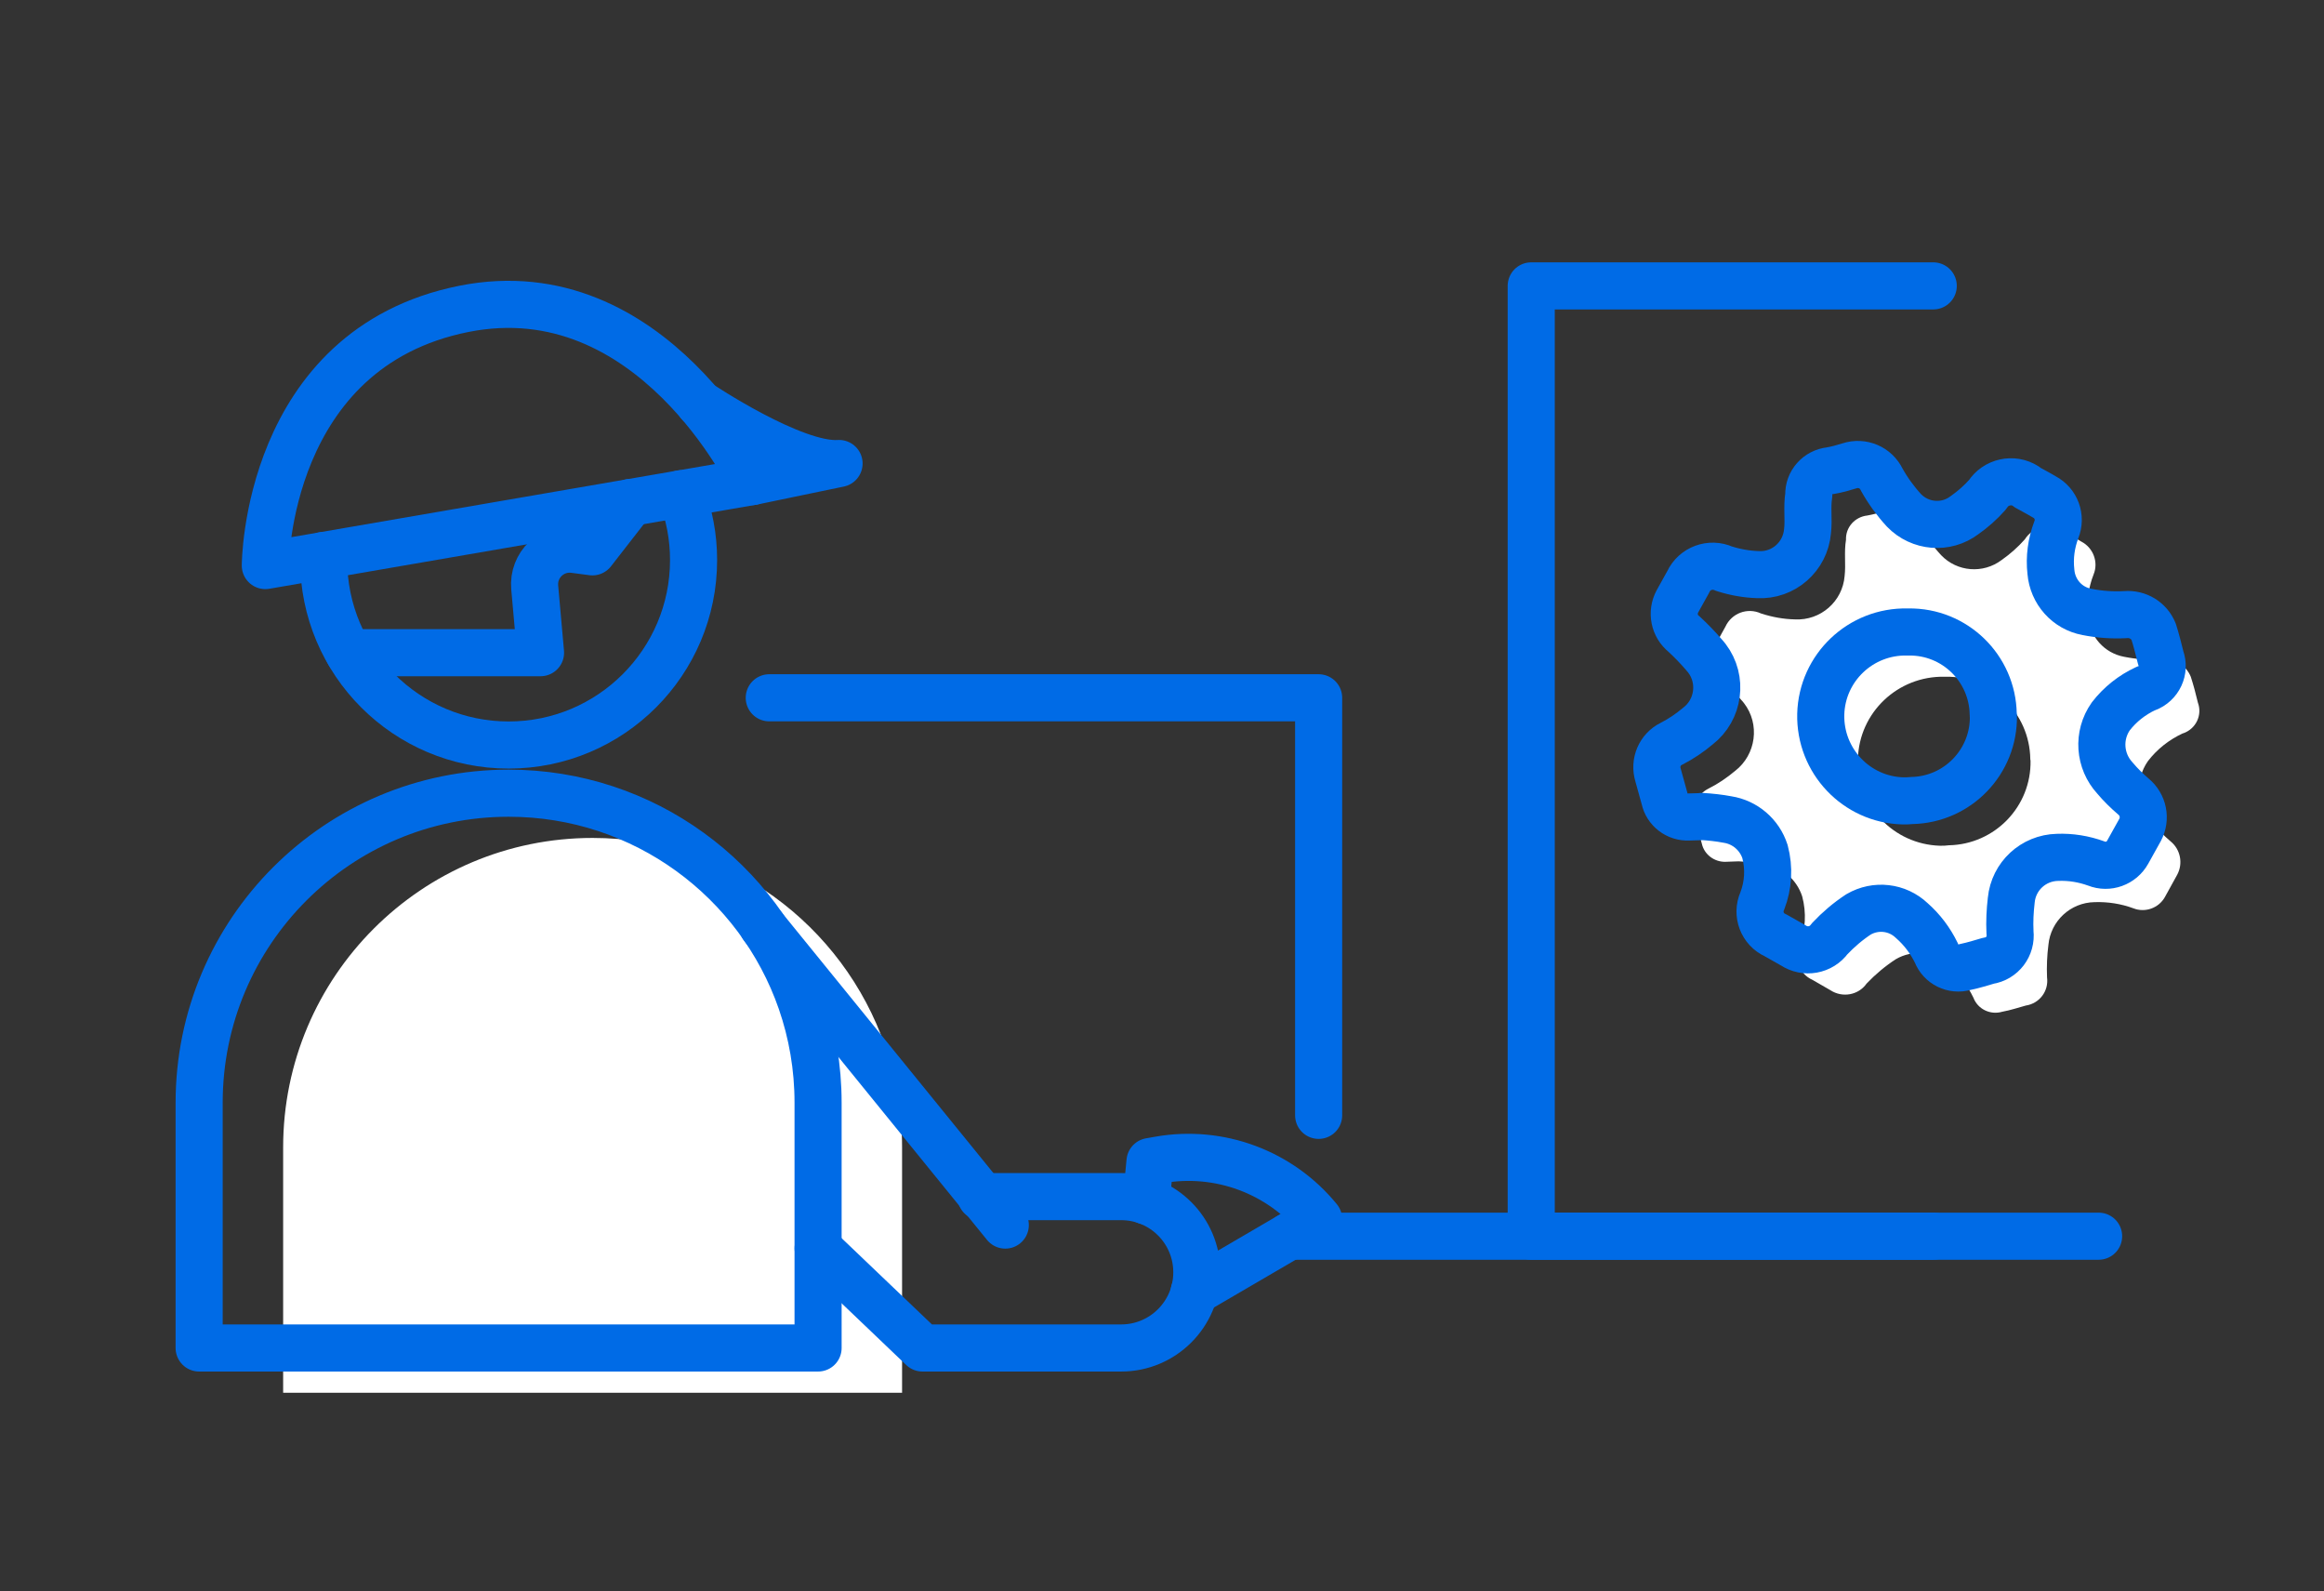 <?xml version="1.0" encoding="UTF-8"?>
<!-- Created with Inkscape (http://www.inkscape.org/) -->
<svg width="389.47" height="266.55" version="1.1" viewBox="0 0 389.47 266.55" xml:space="preserve" xmlns="http://www.w3.org/2000/svg"><rect x="0" y="0" width="389.47" height="266.55" fill="#333333" stroke="none"/><defs><clipPath id="clipPath16"><path d="m0 199.92h292.1v-199.92h-292.1z"/></clipPath></defs><g transform="matrix(1.333 0 0 -1.333 0 266.55)"><g clip-path="url(#clipPath16)"><g transform="translate(245.02 93.724)"><path d="m0 0c-0.375-0.058-0.721-0.058-1.124-0.058-5.852 0.173-10.463 5.044-10.318 10.895 0.143 5.85 5.014 10.462 10.894 10.347h0.144c5.794 0.087 10.55-4.554 10.635-10.347 0-0.058 0-0.115 0.03-0.173 0.115-5.793-4.496-10.549-10.261-10.664m31.301 17.928c-0.259 1.094-0.548 2.19-0.894 3.256-0.576 1.412-1.988 2.306-3.545 2.162-1.614-0.086-3.257 0.028-4.841 0.345-2.48 0.461-4.324 2.537-4.526 5.074-0.202 1.786 0.028 3.574 0.692 5.274 0.634 1.527-0.029 3.344-1.528 4.122-0.691 0.432-1.412 0.778-2.104 1.181-0.058 0.058-0.173 0.116-0.231 0.174-1.613 1.008-3.775 0.547-4.784-1.068-0.864-0.979-1.845-1.844-2.911-2.594-2.335-1.757-5.592-1.498-7.609 0.606-1.067 1.153-2.018 2.479-2.796 3.862-0.72 1.528-2.45 2.248-4.064 1.73-0.778-0.231-1.614-0.461-2.421-0.606-1.556-0.173-2.738-1.469-2.68-3.054-0.26-1.586 0-3.056-0.173-4.555-0.26-3.199-3.027-5.62-6.255-5.447-1.412 0.028-2.824 0.288-4.179 0.72-0.029 0-0.057 0.029-0.087 0.029-1.7 0.778-3.689 0.029-4.468-1.671l-1.354-2.45c-0.749-1.384-0.433-3.114 0.808-4.093 0.921-0.836 1.757-1.7 2.536-2.653 0.115-0.114 0.23-0.258 0.345-0.403 2.047-2.651 1.528-6.484-1.124-8.531-1.038-0.864-2.132-1.614-3.343-2.219-1.441-0.721-2.133-2.364-1.672-3.921l0.836-2.968c0.289-1.383 1.586-2.363 3.026-2.306 0.548 0.029 1.066 0.029 1.614 0.058 1.096-0.058 2.191-0.172 3.257-0.375 2.22-0.345 4.035-1.902 4.728-4.035 0.547-2.047 0.431-4.237-0.347-6.197-0.72-1.643 0-3.574 1.644-4.294l2.248-1.297c1.499-0.98 3.516-0.635 4.553 0.836 1.096 1.152 2.335 2.191 3.661 3.055 2.162 1.268 4.871 0.951 6.687-0.779 1.297-1.124 2.334-2.507 3.084-4.064 0.548-1.44 2.133-2.19 3.603-1.758 1.095 0.202 2.017 0.519 2.968 0.779 1.73 0.259 2.911 1.815 2.681 3.545-0.058 1.383 0 2.738 0.173 4.092 0.288 2.998 2.766 5.304 5.793 5.362 1.672 0.057 3.344-0.202 4.9-0.779 1.47-0.576 3.17 0.03 3.948 1.413l1.557 2.825c0.749 1.412 0.403 3.169-0.836 4.178-0.836 0.721-1.614 1.471-2.335 2.335-1.96 2.133-2.19 5.361-0.518 7.753 1.153 1.499 2.651 2.681 4.38 3.487 0.03 0 0.087 0.03 0.116 0.03 1.556 0.576 2.363 2.277 1.787 3.834" fill="#fff"/></g><g transform="translate(113.41 24.918)"><path d="m0 0h-77.813v30.822c0 21.488 17.419 38.907 38.907 38.907 17.02 0 31.488-10.93 36.767-26.154 1.386-3.995 2.139-8.286 2.139-12.753v-13.706z" fill="#fff"/></g><g transform="translate(240.35 99.349)"><path d="m0 0c5.778 0.114 10.374 4.892 10.261 10.671-0.023 0.068-0.023 0.113-0.023 0.182-0.092 5.778-4.846 10.419-10.647 10.329h-0.137c-5.87 0.136-10.738-4.483-10.897-10.329-0.137-5.871 4.481-10.739 10.328-10.898 0.386 0 0.751 0 1.115 0.045z" fill="none" stroke="#006be6" stroke-linecap="round" stroke-linejoin="round" stroke-miterlimit="10" stroke-width="5.921"/></g><g transform="translate(243.44 80.192)"><path d="m0 0c-0.751 1.548-1.797 2.936-3.094 4.073-1.82 1.729-4.527 2.025-6.688 0.774-1.321-0.866-2.549-1.911-3.641-3.072-1.047-1.456-3.071-1.82-4.573-0.819l-2.252 1.274c-1.638 0.728-2.366 2.662-1.638 4.3 0.774 1.979 0.887 4.163 0.341 6.211-0.683 2.115-2.503 3.686-4.709 4.027-1.069 0.205-2.162 0.318-3.254 0.386l-0.022-0.022c-0.546-0.023-1.07-0.023-1.616-0.046-1.433-0.067-2.73 0.91-3.026 2.321l-0.818 2.957c-0.479 1.547 0.227 3.208 1.66 3.913 1.206 0.615 2.321 1.366 3.345 2.23 2.662 2.048 3.162 5.87 1.137 8.532-0.114 0.137-0.227 0.273-0.341 0.409-0.796 0.933-1.638 1.798-2.548 2.64-1.229 0.977-1.57 2.707-0.82 4.095l1.366 2.457c0.773 1.683 2.775 2.434 4.482 1.661 0.022 0 0.045-0.023 0.068-0.023 1.365-0.432 2.776-0.682 4.186-0.728 3.23-0.182 5.983 2.252 6.257 5.46 0.181 1.479-0.091 2.958 0.159 4.551-0.046 1.569 1.138 2.888 2.685 3.047 0.819 0.137 1.637 0.365 2.434 0.615 1.593 0.523 3.321-0.204 4.05-1.729 0.773-1.388 1.728-2.707 2.798-3.868 2.025-2.093 5.278-2.365 7.598-0.614 1.07 0.751 2.048 1.615 2.912 2.593 1.025 1.616 3.186 2.094 4.801 1.07 0.069-0.069 0.159-0.113 0.228-0.182 0.682-0.387 1.41-0.751 2.116-1.183 1.479-0.774 2.138-2.571 1.501-4.118-0.637-1.683-0.887-3.481-0.683-5.278 0.205-2.525 2.048-4.596 4.528-5.051 1.592-0.318 3.231-0.432 4.846-0.342 1.547 0.137 2.98-0.75 3.549-2.161 0.341-1.091 0.614-2.183 0.887-3.276 0.569-1.547-0.227-3.253-1.774-3.821-0.045 0-0.091-0.024-0.136-0.046-1.707-0.796-3.208-1.98-4.368-3.481-1.684-2.389-1.456-5.62 0.522-7.758 0.706-0.842 1.502-1.616 2.321-2.321 1.251-1.023 1.592-2.775 0.842-4.186l-1.57-2.821c-0.774-1.388-2.457-2.003-3.936-1.411-1.57 0.57-3.23 0.842-4.891 0.774-3.027-0.069-5.506-2.367-5.802-5.369-0.159-1.342-0.228-2.707-0.159-4.073 0.205-1.729-0.979-3.299-2.707-3.549-0.933-0.273-1.866-0.569-2.958-0.796-1.479-0.432-3.049 0.341-3.595 1.774z" fill="none" stroke="#006be6" stroke-linecap="round" stroke-linejoin="round" stroke-miterlimit="10" stroke-width="5.921"/></g><g transform="translate(85.64 137.91)"><path d="m0 0c1.006-2.586 1.557-5.388 1.557-8.333 0-12.836-10.417-23.252-23.253-23.252-12.835 0-23.252 10.416-23.252 23.252v0.574" fill="none" stroke="#006be6" stroke-linecap="round" stroke-linejoin="round" stroke-miterlimit="10" stroke-width="5.921"/></g><g transform="translate(102.85 30.541)"><path d="m0 0h-77.813v30.821c0 21.489 17.419 38.908 38.907 38.908 17.02 0 31.488-10.93 36.768-26.154 1.386-3.995 2.138-8.286 2.138-12.754v-13.705z" fill="none" stroke="#006be6" stroke-linecap="round" stroke-linejoin="round" stroke-miterlimit="10" stroke-width="5.921"/></g><g transform="translate(102.85 41.685)"><path d="m0 0v0" fill="none" stroke="#006be6" stroke-linecap="round" stroke-linejoin="round" stroke-miterlimit="10" stroke-width="2"/></g><g transform="translate(95.902 83.508)"><path d="m0 0 30.485-37.518" fill="none" stroke="#006be6" stroke-linecap="round" stroke-linejoin="round" stroke-miterlimit="10" stroke-width="5.921"/></g><g transform="translate(123.33 49.567)"><path d="m0 0h17.622c5.254 0 9.514-4.259 9.514-9.513v-1e-3c0-5.254-4.26-9.512-9.514-9.512h-24.975l-13.121 12.53" fill="none" stroke="#006be6" stroke-linecap="round" stroke-linejoin="round" stroke-miterlimit="10" stroke-width="5.921"/></g><g transform="translate(150.13 37.606)"><path d="m0 0 15.646 9.134c-4.832 5.916-12.481 8.762-20.004 7.443l-1.191-0.209-0.481-4.95" fill="none" stroke="#006be6" stroke-linecap="round" stroke-linejoin="round" stroke-miterlimit="10" stroke-width="5.921"/></g><g transform="translate(43.842 117.93)"><path d="m0 0h24.114l-0.732 8.203c-0.252 2.817 2.171 5.141 4.974 4.772l2.28-0.3 4.836 6.21" fill="none" stroke="#006be6" stroke-linecap="round" stroke-linejoin="round" stroke-miterlimit="10" stroke-width="5.921"/></g><g transform="translate(162.1 44.591)"><path d="m0 0h101.74" fill="none" stroke="#006be6" stroke-linecap="round" stroke-linejoin="round" stroke-miterlimit="10" stroke-width="5.921"/></g><g transform="translate(33.356 128.88)"><path d="m 0,0 61.182,10.556 c 0,0 -12.535,26.443 -36.226,21.705 C 0.046,27.279 0,0 0,0 Z" fill="none" stroke="#006be6" stroke-linecap="round" stroke-linejoin="round" stroke-miterlimit="10" stroke-width="5.921"/></g><g transform="translate(87.936 149.24)"><path d="m0 0s11.845-7.94 17.551-7.532l-10.949-2.272" fill="none" stroke="#006be6" stroke-linecap="round" stroke-linejoin="round" stroke-miterlimit="10" stroke-width="5.921"/></g><g transform="translate(243.05 44.591)"><path d="m0 0h-50.543v119.44h50.543" fill="none" stroke="#006be6" stroke-linecap="round" stroke-linejoin="round" stroke-miterlimit="10" stroke-width="5.921"/></g><g transform="translate(96.712 112.26)"><path d="m0 0h69.069v-52.48" fill="none" stroke="#006be6" stroke-linecap="round" stroke-linejoin="round" stroke-miterlimit="10" stroke-width="5.921"/></g></g></g></svg>

